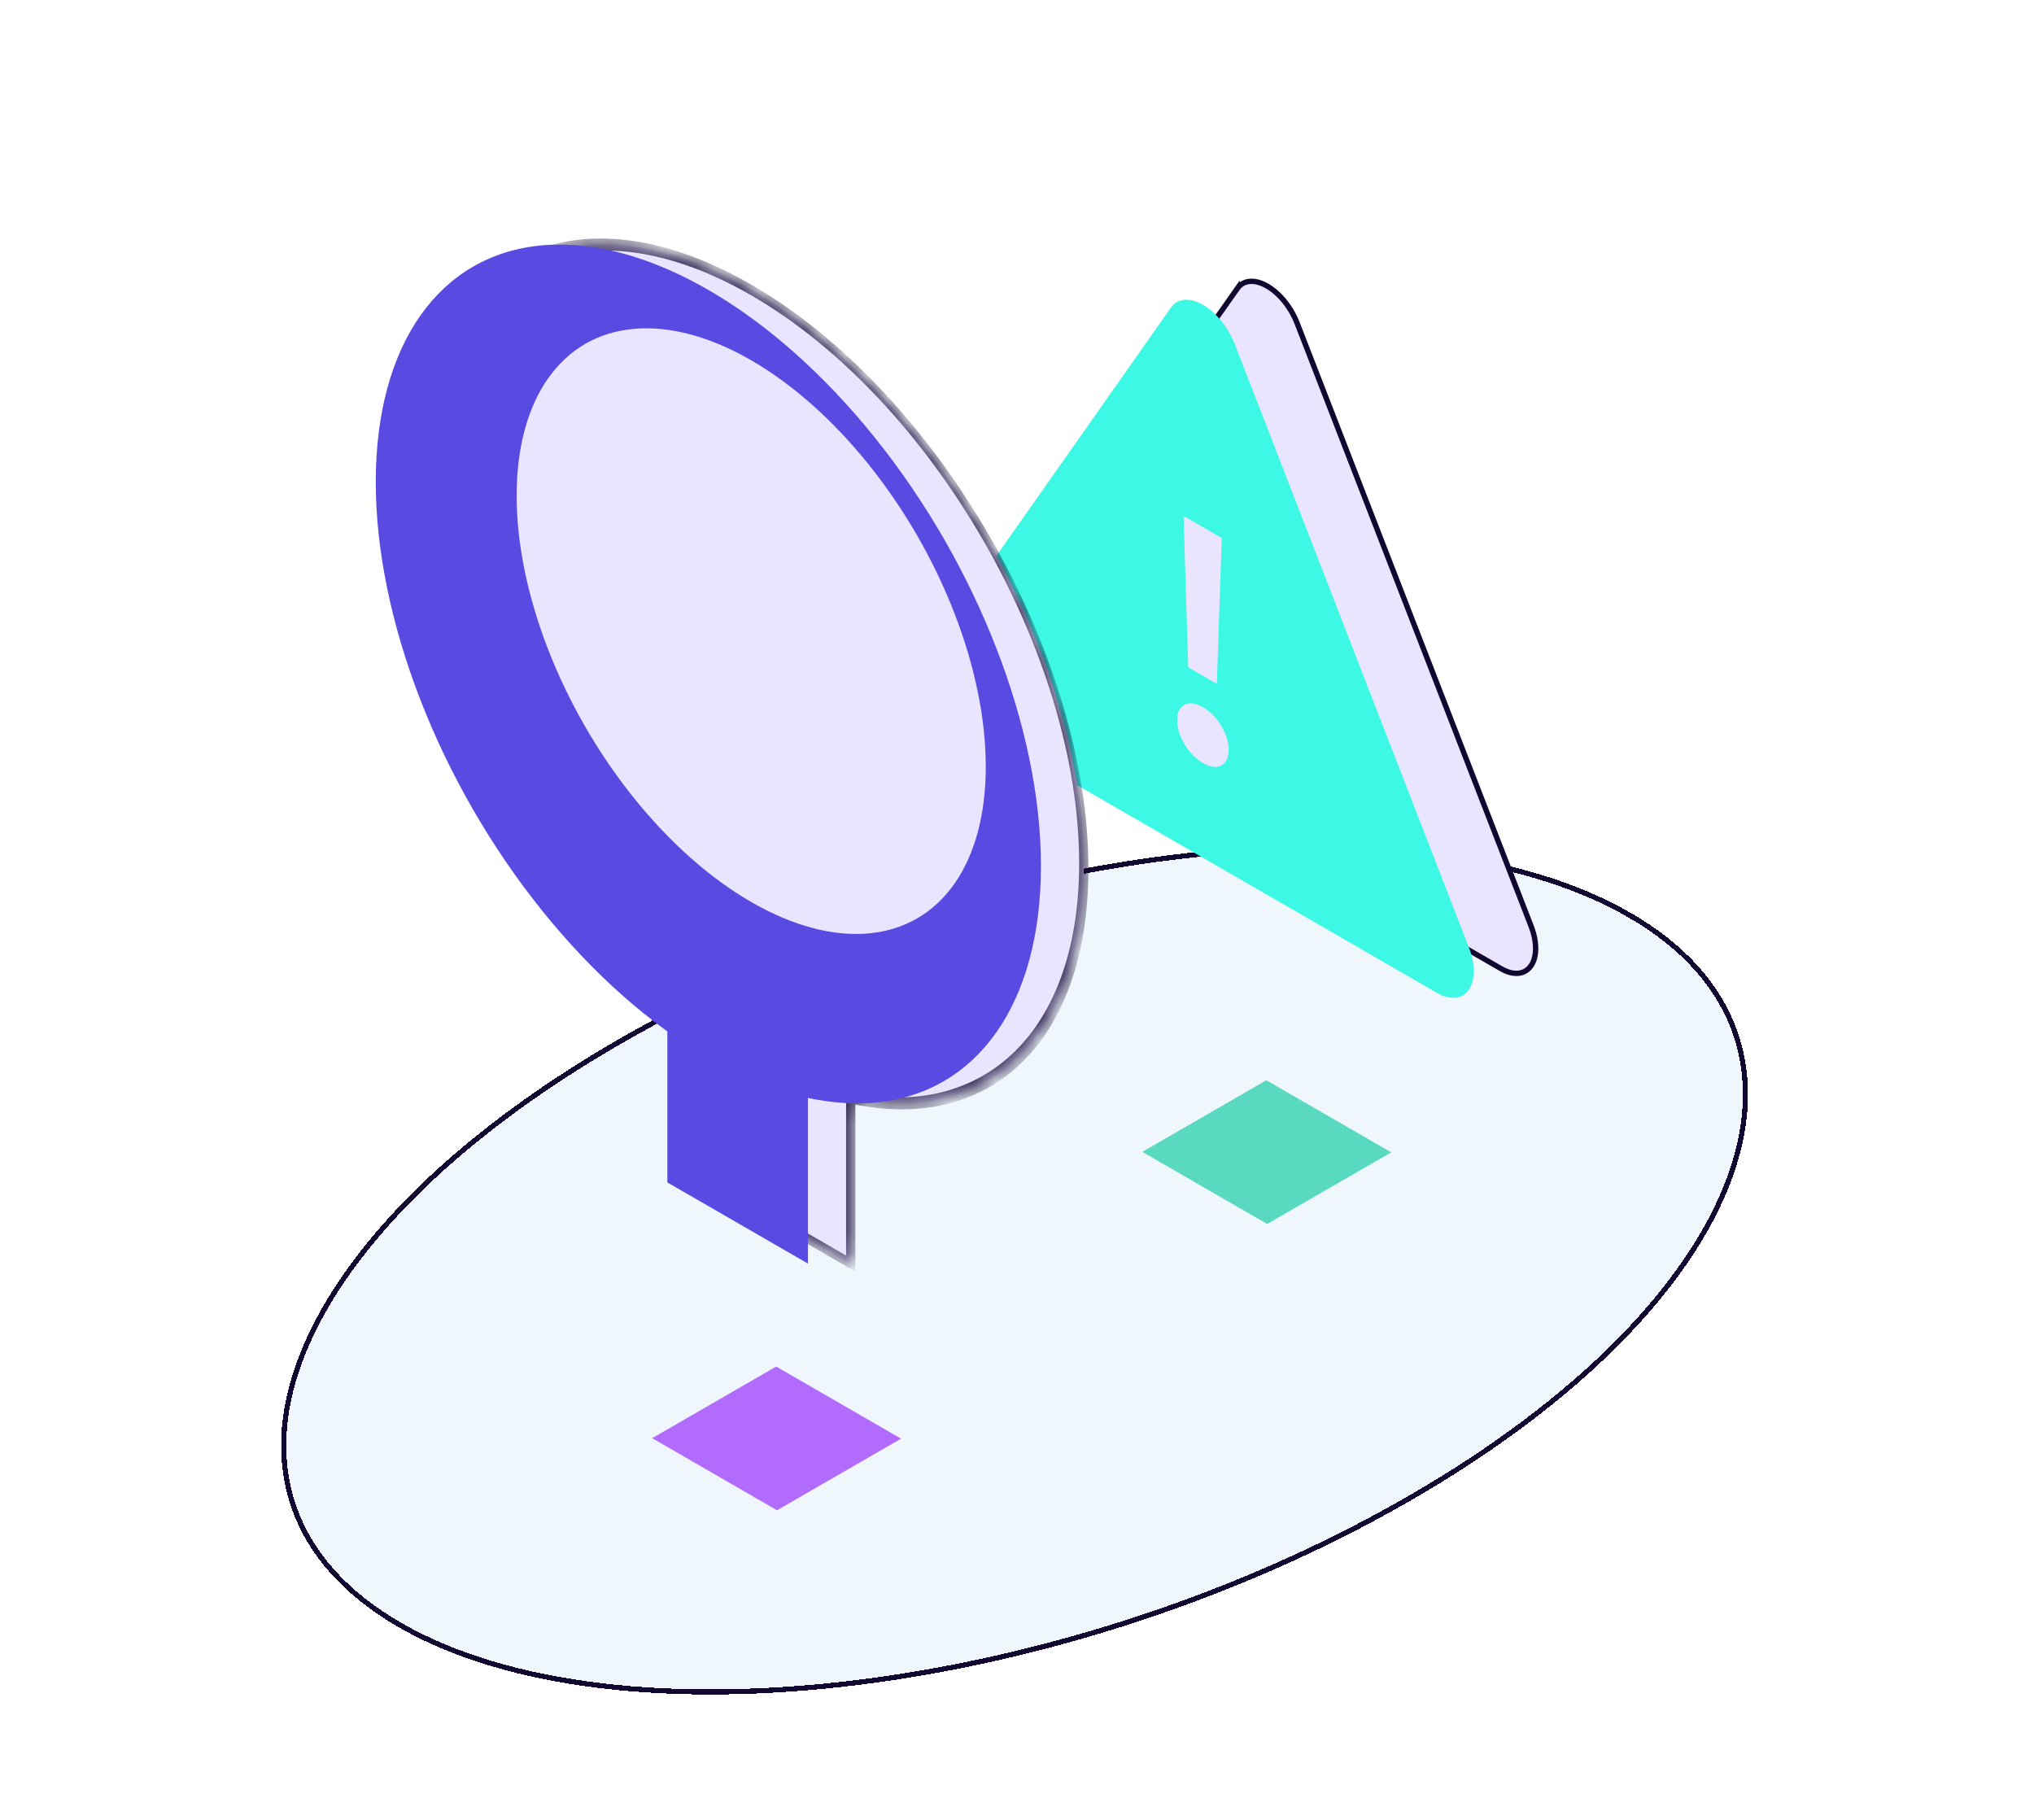 <svg xmlns="http://www.w3.org/2000/svg" width="95" height="85" fill="none"><g filter="url(#a)" shape-rendering="crispEdges"><ellipse cx="21.433" cy="33.276" fill="url(#b)" rx="21.433" ry="33.276" transform="matrix(.866 .5 -.866 .5 57.642 30.06)"/><path stroke="#120731" stroke-width=".238" d="M76.1 40.835c5.08 2.933 6.495 7.44 4.645 12.373-1.849 4.933-6.96 10.278-14.9 14.862-7.941 4.585-17.2 7.536-25.743 8.604-8.544 1.068-16.352.25-21.43-2.682-5.08-2.932-6.495-7.44-4.646-12.373 1.85-4.932 6.96-10.278 14.902-14.863 7.94-4.584 17.198-7.535 25.741-8.603 8.545-1.067 16.353-.25 21.432 2.682Z"/></g><path fill="#B26BFF" d="m30.459 67.172 5.793-3.345 5.834 3.368-5.794 3.345z"/><path fill="#59D9C0" d="m53.352 53.8 5.793-3.345 5.834 3.368-5.794 3.345z"/><path fill="#E9E5FF" stroke="#120731" stroke-width=".25" d="M57.779 13.489c.625-.89 2.187.012 2.812 1.623l10.913 28.126c.625 1.61-.156 2.722-1.406 2l-21.826-12.6c-1.25-.722-2.031-2.736-1.406-3.625l10.913-15.525Z"/><path fill="#3DF8E5" d="M54.685 14.372c.667-.949 2.333.014 3 1.732L68.598 44.23c.666 1.718-.167 2.903-1.5 2.134L45.272 33.763c-1.333-.77-2.166-2.918-1.5-3.866l10.913-15.525Z"/><path fill="#E9E5FF" d="M55.496 31.167 55.28 24.1l1.783 1.03-.23 6.81-1.337-.772Zm.69 4.47c-.334-.192-.618-.48-.852-.865-.235-.396-.352-.775-.352-1.14 0-.364.117-.603.352-.717.234-.115.518-.076.851.117.342.197.626.486.851.866.235.385.352.76.352 1.123 0 .364-.117.609-.352.734-.225.12-.509.08-.85-.117Z"/><mask id="c" fill="#fff"><path d="M35.085 13.54c8.58 4.954 15.535 17 15.535 26.907 0 8.036-4.577 12.196-10.886 10.835v7.735l-6.564-3.79v-7.053c-7.676-5.521-13.62-16.507-13.62-25.665.001-9.906 6.956-13.922 15.535-8.969Z"/></mask><path fill="#E9E5FF" d="M35.085 13.54c8.58 4.954 15.535 17 15.535 26.907 0 8.036-4.577 12.196-10.886 10.835v7.735l-6.564-3.79v-7.053c-7.676-5.521-13.62-16.507-13.62-25.665.001-9.906 6.956-13.922 15.535-8.969Z"/><path fill="#120731" d="M35.085 13.54v-.25.25ZM50.62 40.447l.216.125-.216-.125ZM39.734 51.282l-.065-.276-.151-.032v.183l.216.125Zm0 7.735v.25l.217.125v-.25l-.217-.125Zm-6.564-3.79-.216-.125v.25l.216.125v-.25Zm0-7.053.217.125v-.22l-.19-.138-.027.233ZM19.55 22.51l-.216-.125.217.125Zm15.535-8.969v.25c8.46 4.885 15.318 16.763 15.318 26.532l.217.125.216.125c0-10.045-7.052-22.26-15.75-27.282v.25ZM50.62 40.447l-.217-.125c0 7.924-4.513 12.026-10.733 10.684l.064.276.065.276c6.396 1.38 11.037-2.837 11.037-10.986l-.216-.125ZM39.734 51.282l-.216-.125v7.735l.216.125.217.125v-7.735l-.217-.125Zm0 7.735v-.25l-6.564-3.79v.5l6.564 3.79v-.25Zm-6.564-3.79.217.125V48.3l-.217-.125-.216-.125v7.053l.216.125Zm0-7.053.027-.233c-7.569-5.444-13.43-16.277-13.43-25.307l-.216-.125-.217-.125c0 9.286 6.027 20.425 13.81 26.023l.026-.233ZM19.55 22.51l.217.125c0-9.768 6.858-13.728 15.318-8.844v-.5c-8.699-5.022-15.75-.95-15.75 9.094l.216.125Z" mask="url(#c)"/><circle cx="17.938" cy="17.938" r="17.938" fill="#594AE1" transform="matrix(.866 .5 0 1 17.55 4.572)"/><g filter="url(#d)"><circle cx="12.651" cy="12.651" r="12.651" fill="#E9E5FF" transform="matrix(.866 .5 0 1 22.13 12.502)"/></g><path fill="#594AE1" d="M31.17 44.21 37.734 48v11.017l-6.564-3.79z"/><defs><radialGradient id="f" cx="0" cy="0" r="1" gradientTransform="matrix(0 96.852 -123.929 0 16.314 31.923)" gradientUnits="userSpaceOnUse"><stop stop-color="#3DF8E5" stop-opacity=".4"/><stop offset="1" stop-color="#3DF8E5" stop-opacity="0"/></radialGradient><radialGradient id="g" cx="0" cy="0" r="1" gradientTransform="matrix(0 61.953 -50.32 0 177.201 17.855)" gradientUnits="userSpaceOnUse"><stop stop-color="#FFBF01" stop-opacity=".2"/><stop offset="1" stop-color="#FFBF01" stop-opacity="0"/></radialGradient><radialGradient id="h" cx="0" cy="0" r="1" gradientTransform="rotate(77.131 -.673 127.679) scale(87.25 70.867)" gradientUnits="userSpaceOnUse"><stop stop-color="#C397F3" stop-opacity=".5"/><stop offset="1" stop-color="#C397F3" stop-opacity="0"/></radialGradient><filter id="a" width="68.565" height="41.487" x="13.104" y="37.621" color-interpolation-filters="sRGB" filterUnits="userSpaceOnUse"><feFlood flood-opacity="0" result="BackgroundImageFix"/><feColorMatrix in="SourceAlpha" result="hardAlpha" values="0 0 0 0 0 0 0 0 0 0 0 0 0 0 0 0 0 0 127 0"/><feOffset dy="1.902"/><feComposite in2="hardAlpha" operator="out"/><feColorMatrix values="0 0 0 0 0.071 0 0 0 0 0.027 0 0 0 0 0.192 0 0 0 1 0"/><feBlend in2="BackgroundImageFix" result="effect1_dropShadow_2003_207"/><feBlend in="SourceGraphic" in2="effect1_dropShadow_2003_207" result="shape"/></filter><filter id="d" width="21.912" height="28.294" x="22.13" y="17.331" color-interpolation-filters="sRGB" filterUnits="userSpaceOnUse"><feFlood flood-opacity="0" result="BackgroundImageFix"/><feBlend in="SourceGraphic" in2="BackgroundImageFix" result="shape"/><feColorMatrix in="SourceAlpha" result="hardAlpha" values="0 0 0 0 0 0 0 0 0 0 0 0 0 0 0 0 0 0 127 0"/><feOffset dx="2" dy="-2"/><feComposite in2="hardAlpha" k2="-1" k3="1" operator="arithmetic"/><feColorMatrix values="0 0 0 0 0 0 0 0 0 0 0 0 0 0 0 0 0 0 1 0"/><feBlend in2="shape" result="effect1_innerShadow_2003_207"/></filter><clipPath id="e"><path fill="#fff" d="M0 0h202v113.625H0z"/></clipPath><pattern id="b" width="1" height="1" patternTransform="matrix(119.076 0 0 66.98 -38.105 -.214)" patternUnits="userSpaceOnUse" preserveAspectRatio="none" viewBox="0 0 202 113.625"><g clip-path="url(#e)"><path fill="#fff" d="M0 0h202v113.625H0z"/><ellipse cx="16.314" cy="31.923" fill="url(#f)" rx="123.929" ry="96.852"/><ellipse cx="177.201" cy="17.855" fill="url(#g)" rx="50.32" ry="61.953"/><ellipse cx="123.949" cy="99.898" fill="url(#h)" rx="71.067" ry="87.496" transform="rotate(82.408 123.949 99.898)"/><path stroke="#000" stroke-width=".135" d="M0 11.362h201.371M0 22.617h201.371M0 33.871h201.371M0 45.125h201.371M.629 56.379H202M.629 67.633H202M.629 78.887H202M.629 90.142H202M0 101.396h201.371"/><path stroke="#120731" stroke-width=".135" d="M11.362 112.893V.352m11.201 112.541V.352m11.2 112.541V.352m11.2 112.541V.352m11.2 112.19V0m11.2 112.542V0m11.2 112.542V0m11.2 112.542V0m11.201 112.893V.352m11.2 112.541V.352m11.2 112.541V.352m11.2 112.541V.352m11.2 112.541V.352m11.2 112.19V0m11.2 112.542V0m11.201 112.542V0m11.2 112.542V0m11.2 112.893V.352" opacity=".5"/></g></pattern></defs></svg>
